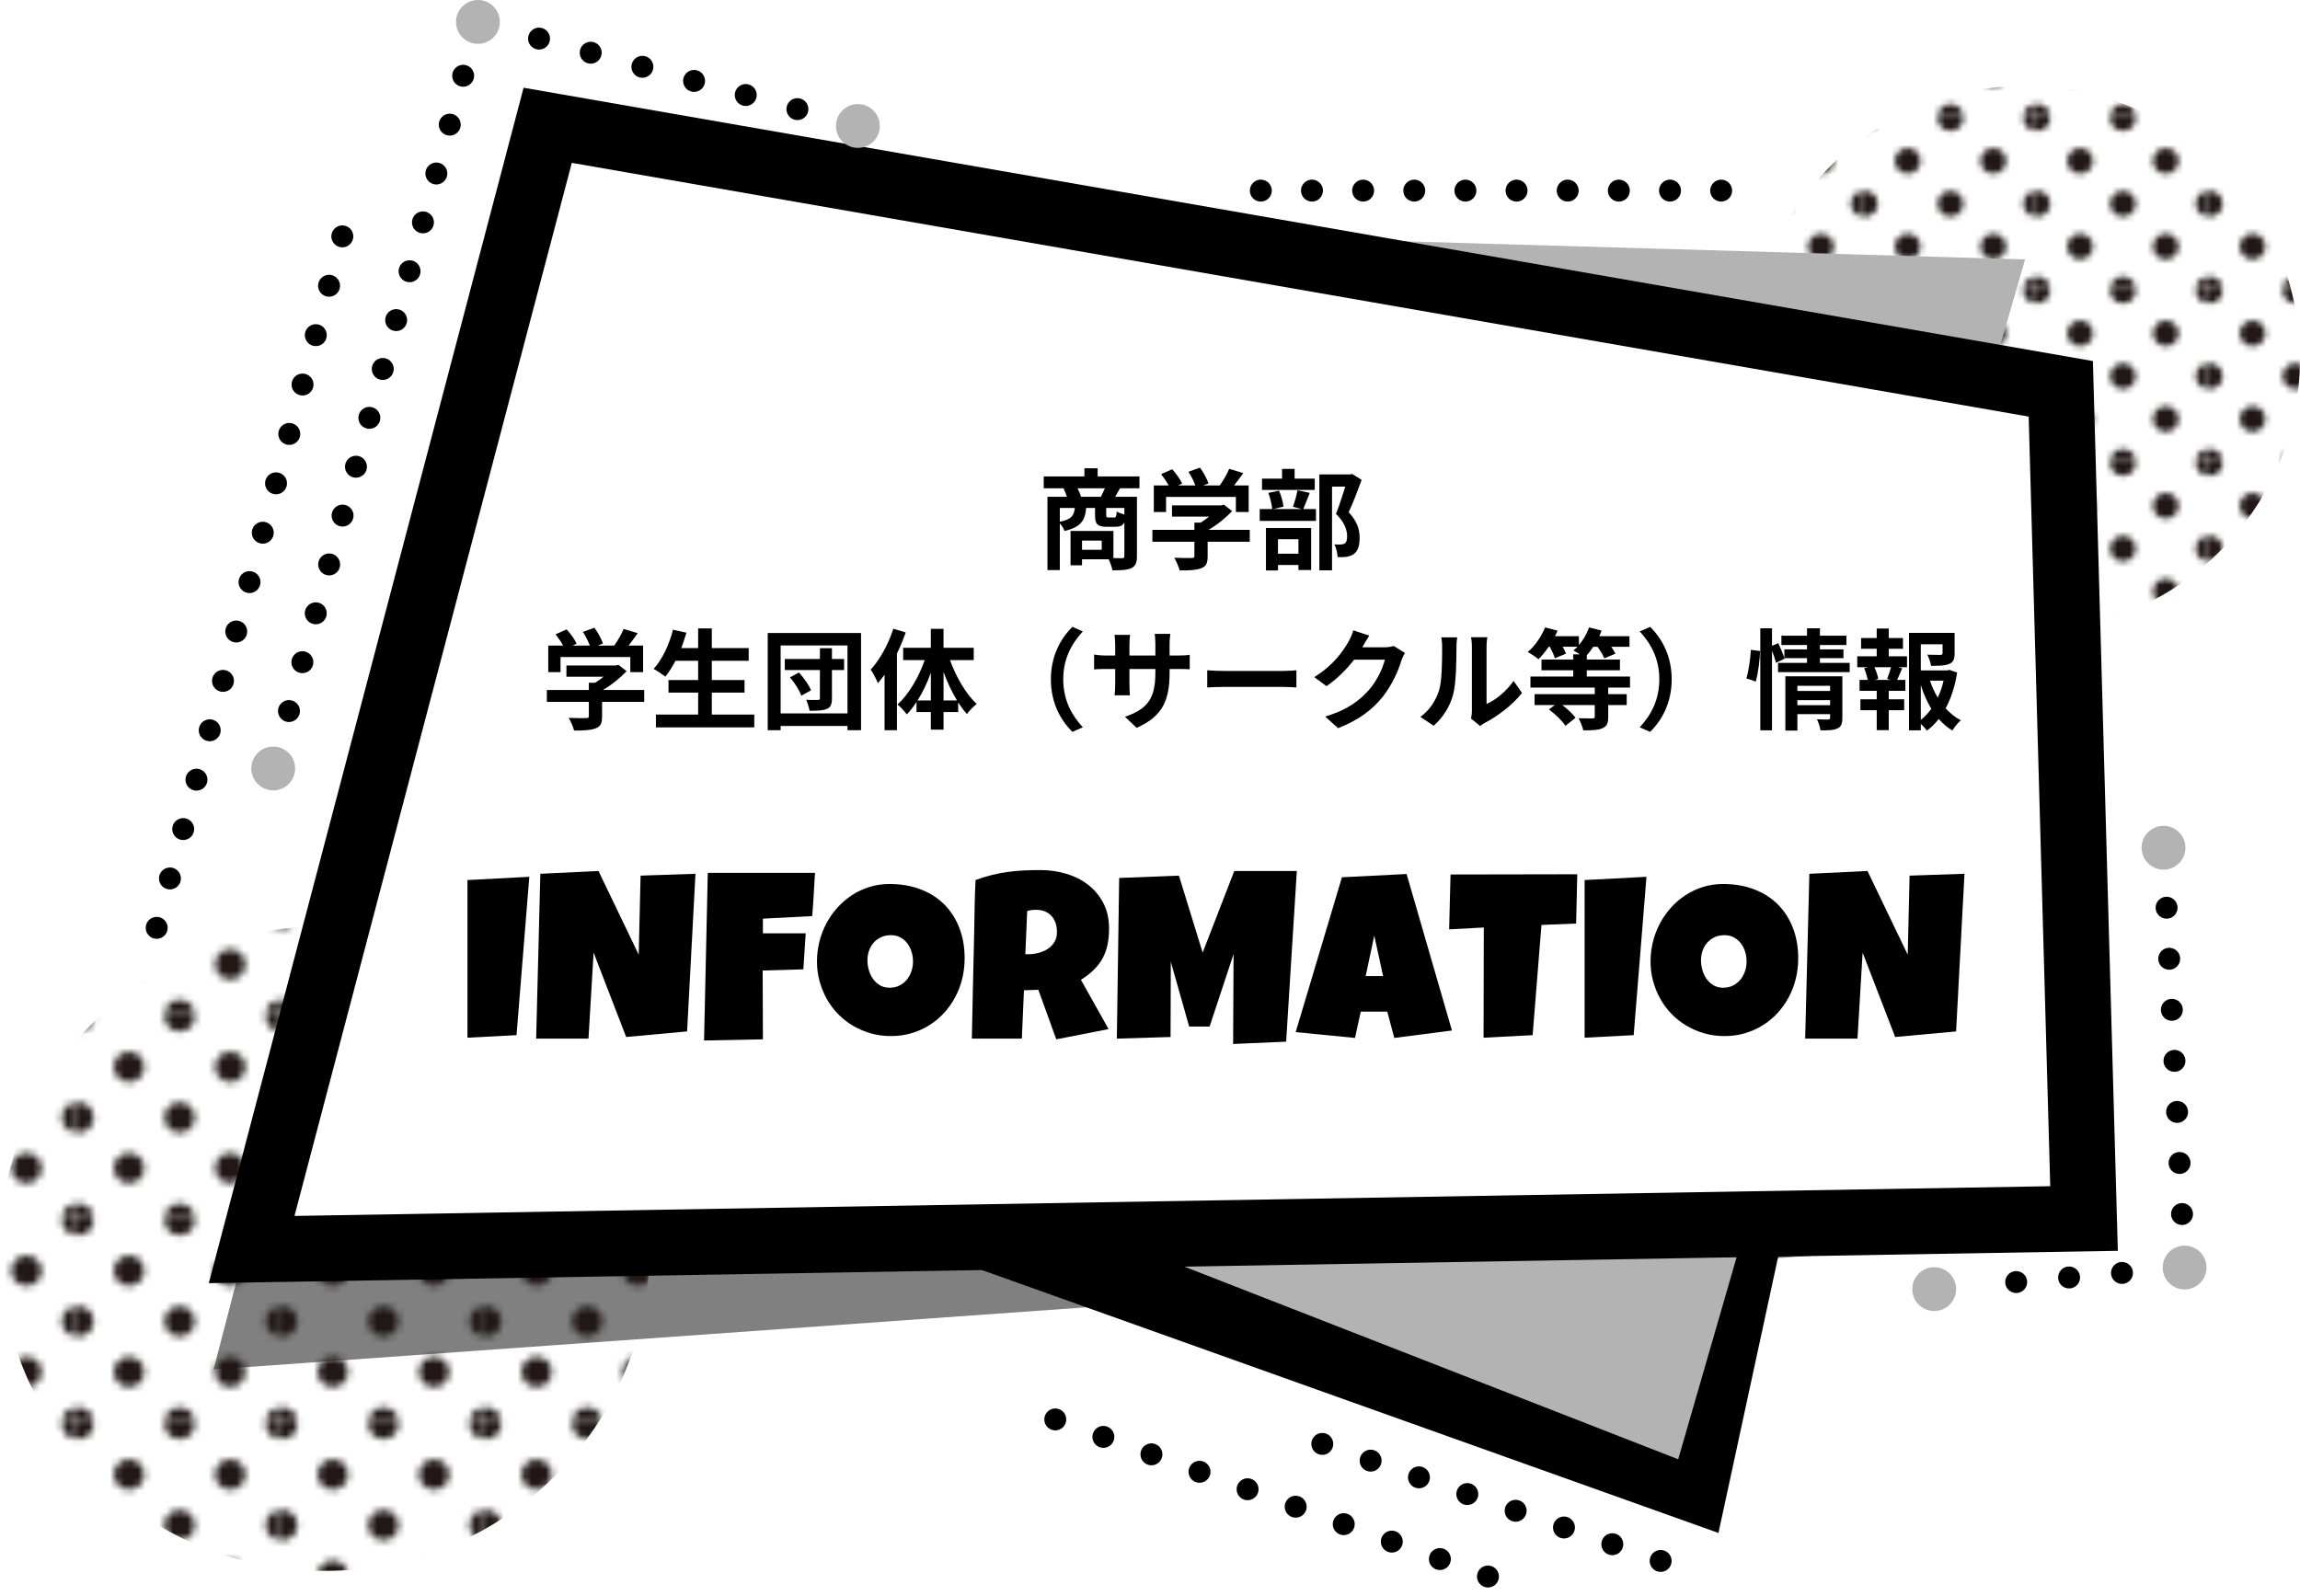 <?xml version="1.0" encoding="UTF-8"?><svg id="_レイヤー_2" xmlns="http://www.w3.org/2000/svg" xmlns:xlink="http://www.w3.org/1999/xlink" viewBox="0 0 357.369 247.959"><defs><style>.cls-1,.cls-2,.cls-3,.cls-4,.cls-5,.cls-6,.cls-7{fill:none;}.cls-8{fill:gray;}.cls-9{fill:url(#_10_dpi_30_-2);}.cls-10{fill:#211816;}.cls-11{fill:#fff;stroke-miterlimit:10;stroke-width:10.217px;}.cls-11,.cls-2,.cls-3,.cls-4,.cls-6,.cls-7{stroke:#000;}.cls-2{stroke-dasharray:0 7.947;}.cls-2,.cls-3,.cls-4,.cls-5,.cls-6,.cls-7{stroke-linecap:round;stroke-linejoin:round;}.cls-2,.cls-3,.cls-4,.cls-6,.cls-7{stroke-width:3.406px;}.cls-3{stroke-dasharray:0 7.874;}.cls-4{stroke-dasharray:0 7.944;}.cls-12{fill:url(#_10_dpi_30_);}.cls-13{fill:#b3b3b3;}.cls-5{stroke:#b3b3b3;stroke-width:6.811px;}.cls-6{stroke-dasharray:0 8.323;}.cls-7{stroke-dasharray:0 8.251;}</style><pattern id="_10_dpi_30_" x="0" y="0" width="28.8" height="28.8" patternTransform="translate(1468.792 -2634.442) scale(.924)" patternUnits="userSpaceOnUse" viewBox="0 0 28.8 28.8"><rect class="cls-1" x="0" y="0" width="28.8" height="28.8"/><path class="cls-10" d="M28.8,30.96c1.191,0,2.159-.967,2.159-2.16,0-1.193-.968-2.16-2.159-2.16-1.193,0-2.16.967-2.16,2.16,0,1.193.967,2.16,2.16,2.16Z"/><path class="cls-10" d="M14.4,30.96c1.192,0,2.16-.967,2.16-2.16,0-1.193-.968-2.16-2.16-2.16-1.193,0-2.16.967-2.16,2.16,0,1.193.967,2.16,2.16,2.16Z"/><path class="cls-10" d="M0,30.96c1.192,0,2.16-.967,2.16-2.16,0-1.193-.968-2.16-2.16-2.16-1.193,0-2.16.967-2.16,2.16,0,1.193.967,2.16,2.16,2.16Z"/><path class="cls-10" d="M28.8,16.56c1.191,0,2.159-.967,2.159-2.16s-.968-2.16-2.159-2.16c-1.193,0-2.16.967-2.16,2.16s.967,2.16,2.16,2.16Z"/><path class="cls-10" d="M14.4,16.56c1.192,0,2.16-.967,2.16-2.16s-.968-2.16-2.16-2.16c-1.193,0-2.16.967-2.16,2.16s.967,2.16,2.16,2.16Z"/><path class="cls-10" d="M0,16.56c1.192,0,2.16-.967,2.16-2.16s-.968-2.16-2.16-2.16c-1.193,0-2.16.967-2.16,2.16s.967,2.16,2.16,2.16Z"/><path class="cls-10" d="M28.8,2.16c1.191,0,2.159-.967,2.159-2.16s-.968-2.16-2.159-2.16c-1.193,0-2.16.967-2.16,2.16s.967,2.16,2.16,2.16Z"/><path class="cls-10" d="M14.4,2.16c1.192,0,2.16-.967,2.16-2.16s-.968-2.16-2.16-2.16c-1.193,0-2.16.967-2.16,2.16s.967,2.16,2.16,2.16Z"/><path class="cls-10" d="M0,2.16c1.192,0,2.16-.967,2.16-2.16S1.192-2.16,0-2.16c-1.193,0-2.16.967-2.16,2.16S-1.193,2.16,0,2.16Z"/><path class="cls-10" d="M-14.4,2.16c1.192,0,2.16-.967,2.16-2.16s-.968-2.16-2.16-2.16-2.16.967-2.16,2.16.967,2.16,2.16,2.16Z"/><path class="cls-10" d="M-14.4,0"/><path class="cls-10" d="M7.2,23.76c1.192,0,2.16-.967,2.16-2.16s-.968-2.16-2.16-2.16c-1.193,0-2.16.967-2.16,2.16s.967,2.16,2.16,2.16Z"/><path class="cls-10" d="M21.6,23.76c1.191,0,2.16-.967,2.16-2.16s-.969-2.16-2.16-2.16c-1.193,0-2.16.967-2.16,2.16s.967,2.16,2.16,2.16Z"/><path class="cls-10" d="M7.2,9.36c1.192,0,2.16-.967,2.16-2.16s-.968-2.16-2.16-2.16c-1.193,0-2.16.967-2.16,2.16s.967,2.16,2.16,2.16Z"/><path class="cls-10" d="M21.6,9.36c1.191,0,2.16-.967,2.16-2.16s-.969-2.16-2.16-2.16c-1.193,0-2.16.967-2.16,2.16s.967,2.16,2.16,2.16Z"/><path class="cls-10" d="M-7.2,9.36c1.192,0,2.16-.967,2.16-2.16s-.968-2.16-2.16-2.16c-1.193,0-2.16.967-2.16,2.16s.967,2.16,2.16,2.16Z"/><path class="cls-10" d="M-7.2,7.2"/></pattern><pattern id="_10_dpi_30_-2" patternTransform="translate(2640.632 -1267.126) scale(1.092)" xlink:href="#_10_dpi_30_"/></defs><g id="_レイヤー_1-2"><polygon class="cls-8" points="81.453 27.114 324.685 58.151 326.755 191.903 33.186 212.807 81.453 27.114"/><path class="cls-12" d="M357.369,55.75c0,23.417-19.123,42.401-42.714,42.401s-42.716-18.984-42.716-42.401,19.124-42.401,42.716-42.401,42.714,18.984,42.714,42.401Z"/><path class="cls-9" d="M100.932,194.019c0,27.666-22.594,50.093-50.467,50.093S0,221.684,0,194.019s22.594-50.094,50.465-50.094,50.467,22.428,50.467,50.094Z"/><polygon points="306.439 55.749 267.011 238.216 125.389 187.658 142.069 62.075 306.439 55.749"/><polygon class="cls-13" points="314.656 40.313 260.754 226.768 100.932 164.417 143.746 35.327 314.656 40.313"/><polygon class="cls-11" points="85.1 19.47 320.202 60.422 323.814 189.353 39.099 194.175 85.1 19.47"/><line class="cls-5" x1="42.452" y1="119.418" x2="42.452" y2="119.418"/><line class="cls-3" x1="44.9" y1="110.494" x2="73.034" y2="7.869"/><line class="cls-5" x1="74.258" y1="3.406" x2="74.258" y2="3.406"/><line class="cls-6" x1="83.755" y1="5.998" x2="126.488" y2="17.663"/><line class="cls-5" x1="133.297" y1="19.576" x2="133.297" y2="19.576"/><line class="cls-2" x1="53.19" y1="36.73" x2="23.036" y2="149.061"/><line class="cls-2" x1="267.427" y1="29.619" x2="192.198" y2="29.619"/><line class="cls-2" x1="205.454" y1="224.379" x2="263.932" y2="244.606"/><line class="cls-2" x1="163.968" y1="220.573" x2="234.694" y2="246.256"/><line class="cls-5" x1="336.162" y1="131.736" x2="336.162" y2="131.736"/><polyline class="cls-4" points="336.64 141.054 338.288 173.107 339.216 192.309"/><line class="cls-5" x1="339.44" y1="196.97" x2="339.44" y2="196.97"/><line class="cls-7" x1="329.711" y1="197.808" x2="305.393" y2="199.905"/><line class="cls-5" x1="300.529" y1="200.323" x2="300.529" y2="200.323"/><path d="M174.022,75.878c-.272.493-.527.952-.748,1.326h3.382v9.213c0,1.003-.204,1.547-.867,1.87-.663.306-1.615.34-2.941.34-.085-.476-.34-1.207-.578-1.717h-4.147v.935h-1.785v-5.337h6.664v4.215c.595.018,1.122.018,1.326.018.289,0,.374-.085.374-.34v-5.219c-.255.51-.68.68-1.36.68h-1.377c-1.513,0-1.819-.459-1.819-1.836v-1.088h-1.377c-.153,1.887-.782,2.975-3.365,3.57-.119-.341-.425-.851-.731-1.19v7.275h-1.921v-11.389h3.025c-.136-.425-.34-.935-.527-1.326h-3.077v-1.836h6.323v-1.274h2.057v1.274h6.493v1.836h-3.026ZM164.673,81.079c1.819-.356,2.209-.969,2.329-2.142h-2.329v2.142ZM171.047,77.204c.204-.408.442-.884.629-1.326h-4.25c.221.442.442.952.544,1.326h3.077ZM171.183,84.003h-3.06v1.428h3.06v-1.428ZM174.702,78.938h-2.822v1.071c0,.356.051.408.34.408h.884c.289,0,.357-.119.408-.935.255.17.765.357,1.19.477v-1.02Z"/><path d="M194.184,84.191h-6.544v2.261c0,1.054-.221,1.581-1.054,1.87-.799.289-1.853.322-3.297.322-.136-.578-.527-1.428-.833-1.972,1.088.051,2.346.051,2.686.034.357,0,.442-.068.442-.306v-2.21h-6.527v-1.853h6.527v-1.121h.969c.442-.273.901-.596,1.309-.935h-5.762v-1.75h7.632l.442-.102,1.275.986c-.969,1.036-2.295,2.124-3.689,2.923h6.426v1.853ZM181.18,79.567h-1.904v-4.13h2.312c-.306-.561-.765-1.225-1.173-1.751l1.717-.765c.595.662,1.274,1.563,1.547,2.227l-.612.289h2.669c-.238-.663-.663-1.48-1.071-2.125l1.785-.646c.544.731,1.105,1.769,1.326,2.448l-.816.323h2.567c.561-.799,1.139-1.785,1.462-2.584l2.193.663c-.459.645-.969,1.325-1.428,1.921h2.261v4.13h-1.989v-2.346h-10.845v2.346Z"/><path d="M203.5,76.592c-.357.935-.714,1.853-1.003,2.516h1.972v1.836h-8.737v-1.836h1.938c-.051-.68-.306-1.733-.595-2.516l1.649-.34c.357.765.629,1.785.697,2.481l-1.598.374h4.454l-1.377-.356c.255-.714.561-1.785.697-2.566l1.904.407ZM204.282,76.133h-8.193v-1.751h3.111v-1.513h1.955v1.513h3.128v1.751ZM196.701,82.049h7.021v6.527h-1.972v-.782h-3.179v.85h-1.87v-6.595ZM198.571,83.8v2.243h3.179v-2.243h-3.179ZM211.574,74.569c-.595,1.632-1.343,3.587-2.022,5.031,1.445,1.53,1.7,2.856,1.7,3.978,0,1.241-.272,2.074-.918,2.533-.323.221-.731.356-1.156.425-.391.051-.884.051-1.36.034,0-.544-.17-1.411-.493-1.972.374.017.697.033.952.017.238,0,.459-.051.629-.136.306-.188.408-.578.408-1.156,0-.918-.374-2.142-1.734-3.468.493-1.207,1.037-2.94,1.445-4.232h-2.057v13.004h-1.972v-14.907h4.793l.306-.068,1.478.918Z"/><path d="M100.094,109.073h-6.544v2.261c0,1.054-.221,1.581-1.054,1.87-.799.289-1.853.322-3.297.322-.136-.578-.527-1.428-.833-1.972,1.088.051,2.346.051,2.686.034.357,0,.442-.068.442-.306v-2.21h-6.527v-1.853h6.527v-1.121h.969c.442-.273.901-.596,1.309-.935h-5.762v-1.75h7.632l.442-.102,1.275.986c-.969,1.036-2.295,2.124-3.689,2.923h6.426v1.853ZM87.09,104.449h-1.904v-4.13h2.312c-.306-.561-.765-1.225-1.173-1.751l1.717-.765c.595.662,1.274,1.563,1.547,2.227l-.612.289h2.669c-.238-.663-.663-1.48-1.071-2.125l1.785-.646c.544.731,1.105,1.769,1.326,2.448l-.816.323h2.567c.561-.799,1.139-1.785,1.462-2.584l2.193.663c-.459.645-.969,1.325-1.428,1.921h2.261v4.13h-1.989v-2.346h-10.845v2.346Z"/><path d="M117.196,111.045v1.989h-15.281v-1.989h6.561v-3.417h-4.606v-1.955h4.606v-2.991h-3.519c-.493.935-1.02,1.802-1.581,2.465-.408-.323-1.309-.935-1.819-1.207,1.326-1.428,2.431-3.773,3.009-6.085l2.091.459c-.238.815-.51,1.614-.799,2.397h2.618v-3.06h2.124v3.06h5.729v1.972h-5.729v2.991h5.082v1.955h-5.082v3.417h6.595Z"/><path d="M133.788,98.364v15.111h-2.108v-.663h-10.386v.663h-2.006v-15.111h14.499ZM131.68,110.859v-10.557h-10.386v10.557h10.386ZM131.153,104.127h-1.887v4.385c0,.918-.187,1.377-.782,1.649-.612.272-1.445.289-2.703.289-.068-.493-.289-1.207-.51-1.7.731.034,1.564.034,1.819.017.238,0,.306-.067.306-.288v-4.352h-5.457v-1.718h5.457v-1.683h1.87v1.683h1.887v1.718ZM124.133,104.501c.765.832,1.563,1.954,1.887,2.771l-1.513.833c-.272-.782-1.02-1.989-1.768-2.839l1.394-.765Z"/><path d="M140.725,98.279c-.374,1.088-.833,2.192-1.36,3.28v11.916h-1.921v-8.635c-.34.459-.697.918-1.037,1.325-.187-.493-.748-1.598-1.122-2.107,1.428-1.547,2.754-3.961,3.519-6.357l1.921.578ZM147.609,102.58c.935,2.617,2.498,5.269,4.147,6.815-.459.357-1.156,1.037-1.513,1.565-.476-.527-.918-1.122-1.36-1.802v1.496h-2.278v2.736h-1.972v-2.736h-2.227v-1.565c-.476.731-.969,1.377-1.513,1.921-.34-.476-.986-1.19-1.445-1.529,1.717-1.53,3.298-4.216,4.232-6.901h-3.349v-1.921h4.301v-2.941h1.972v2.941h4.691v1.921h-3.688ZM144.635,108.853v-4.318c-.561,1.565-1.275,3.061-2.074,4.318h2.074ZM148.697,108.853c-.799-1.31-1.513-2.839-2.091-4.438v4.438h2.091Z"/><path d="M166.632,97.412l1.615.714c-1.7,1.836-3.042,4.182-3.042,7.445s1.343,5.609,3.042,7.445l-1.615.714c-1.836-1.802-3.349-4.521-3.349-8.159s1.513-6.357,3.349-8.159Z"/><path d="M176.612,113.102l-1.819-1.717c3.281-1.139,4.726-2.601,4.726-6.782v-.646h-4.028v2.312c0,.748.051,1.444.068,1.785h-2.38c.051-.341.102-1.02.102-1.785v-2.312h-1.445c-.85,0-1.462.034-1.836.068v-2.312c.289.051.986.153,1.836.153h1.445v-1.684c0-.492-.051-1.02-.102-1.529h2.414c-.051.322-.102.867-.102,1.529v1.684h4.028v-1.785c0-.68-.051-1.241-.102-1.581h2.431c-.051.34-.119.901-.119,1.581v1.785h1.258c.901,0,1.411-.034,1.87-.119v2.261c-.374-.034-.969-.052-1.87-.052h-1.258v.561c0,4.216-1.02,6.782-5.117,8.584Z"/><path d="M190.315,104.263h9.128c.799,0,1.547-.068,1.989-.102v2.669c-.408-.017-1.275-.085-1.989-.085h-9.128c-.969,0-2.108.034-2.737.085v-2.669c.612.052,1.853.102,2.737.102Z"/><path d="M211.717,100.506c-.017.034-.034.051-.051.085h3.417c.527,0,1.088-.085,1.479-.204l1.733,1.071c-.187.322-.425.799-.56,1.224-.459,1.513-1.428,3.773-2.958,5.678-1.615,1.972-3.671,3.535-6.867,4.793l-2.006-1.802c3.485-1.037,5.372-2.516,6.851-4.198,1.156-1.326,2.142-3.366,2.414-4.641h-4.776c-1.139,1.478-2.618,2.975-4.284,4.113l-1.904-1.41c2.975-1.819,4.454-4.012,5.303-5.474.255-.425.612-1.207.765-1.785l2.482.816c-.391.595-.833,1.359-1.037,1.733Z"/><path d="M223.583,107.339c.476-1.461.493-4.674.493-6.731,0-.681-.051-1.14-.153-1.565h2.498c-.017.085-.119.833-.119,1.547,0,2.006-.051,5.593-.51,7.31-.51,1.921-1.581,3.587-3.025,4.878l-2.074-1.377c1.496-1.054,2.414-2.617,2.89-4.062ZM228.7,110.4v-9.91c0-.766-.119-1.411-.136-1.462h2.533c-.017.051-.119.714-.119,1.478v8.89c1.377-.595,3.06-1.938,4.199-3.586l1.309,1.869c-1.411,1.836-3.858,3.672-5.762,4.641-.374.204-.578.374-.731.511l-1.428-1.173c.068-.323.136-.799.136-1.258Z"/><path d="M249.881,106.847v1.02h2.873v1.7h-2.873v1.835c0,1.004-.204,1.48-.935,1.785-.714.289-1.683.307-2.94.307-.119-.578-.459-1.36-.731-1.888.867.034,1.887.034,2.159.034s.357-.068.357-.272v-1.802h-5.048c.816.611,1.632,1.376,2.057,1.972l-1.564,1.258c-.476-.766-1.581-1.819-2.566-2.55l.901-.68h-3.128v-1.7h9.349v-1.02h-9.995v-1.717h6.646v-.97h-4.93v-1.665h4.93v-.816h1.02c-.357-.221-.731-.459-.986-.595.221-.17.425-.374.612-.578h-2.278c.221.391.408.782.51,1.071l-1.733.714c-.119-.477-.459-1.173-.782-1.785h-.17c-.51.748-1.071,1.411-1.581,1.938-.391-.322-1.224-.884-1.683-1.122,1.105-.917,2.108-2.379,2.703-3.824l1.938.51c-.119.289-.255.561-.408.851h3.723v1.376c.68-.781,1.241-1.768,1.581-2.736l1.938.493c-.085.273-.221.578-.357.867h4.692v1.648h-2.822c.272.391.51.782.646,1.071l-1.734.731c-.187-.476-.612-1.19-1.054-1.802h-.663c-.323.493-.646.935-1.003,1.309v.681h5.15v1.665h-5.15v.97h6.714v1.717h-3.383Z"/><path d="M256.394,113.731l-1.615-.714c1.7-1.836,3.042-4.182,3.042-7.445s-1.343-5.609-3.042-7.445l1.615-.714c1.835,1.802,3.349,4.521,3.349,8.159s-1.513,6.357-3.349,8.159Z"/><path d="M271.353,105.419c.357-1.156.612-3.061.697-4.438l1.428.188c-.034,1.411-.306,3.434-.663,4.742l-1.462-.492ZM287.4,103.005v1.444h-11.134v-1.444h4.504v-.731h-3.519l.034.085-1.326.646c-.119-.493-.357-1.207-.629-1.87v12.358h-1.819v-15.86h1.819v2.72l.969-.407c.357.731.748,1.683.952,2.312v-1.343h3.519v-.681h-3.978v-1.444h3.978v-1.156h2.006v1.156h4.114v1.444h-4.114v.681h3.655v1.359h-3.655v.731h4.623ZM286.261,111.571c0,.885-.17,1.36-.782,1.633-.595.289-1.445.289-2.618.289-.068-.493-.306-1.225-.544-1.718.697.052,1.496.034,1.717.034.238,0,.323-.067.323-.272v-.561h-5.082v2.55h-1.87v-8.431h8.856v6.476ZM279.275,106.574v.799h5.082v-.799h-5.082ZM284.357,109.583v-.782h-5.082v.782h5.082Z"/><path d="M293.47,101.984h2.839v1.7h-1.411l.663.17c-.289.629-.544,1.292-.782,1.802h1.275v1.7h-2.583v1.309h2.397v1.7h-2.397v3.094h-1.87v-3.094h-2.533v-1.7h2.533v-1.309h-2.668v-1.7h1.275c-.102-.544-.323-1.258-.561-1.818l.612-.153h-1.683v-1.7h3.025v-1.173h-2.431v-1.666h2.431v-1.478h1.87v1.478h2.209v1.666h-2.209v1.173ZM293.215,105.503c.204-.51.459-1.24.612-1.818h-2.584c.289.612.527,1.343.595,1.818l-.544.153h2.465l-.544-.153ZM304.094,104.518c-.323,2.057-.918,3.961-1.785,5.559.697.765,1.479,1.411,2.363,1.853-.442.374-1.02,1.088-1.309,1.598-.799-.476-1.496-1.088-2.125-1.802-.544.697-1.156,1.31-1.853,1.819-.221-.34-.578-.731-.935-1.055v1.004h-1.836v-15.146h7.088v3.196c0,.866-.187,1.359-.85,1.632-.646.272-1.563.289-2.805.289-.085-.544-.34-1.241-.578-1.734.833.034,1.768.034,2.022.034.255-.017.34-.067.34-.255v-1.394h-3.383v4.062h4.097l.34-.085,1.207.425ZM298.451,111.878c.612-.493,1.156-1.071,1.632-1.734-.663-1.088-1.207-2.328-1.632-3.671v5.405ZM299.878,105.775c.306.935.714,1.819,1.207,2.635.391-.815.697-1.717.901-2.635h-2.108Z"/><path d="M82.243,136.252l-1.987,24.606-7.624.398v-24.498l9.611-.506Z"/><path d="M108.06,135.782l-1.301,24.498-9.467.867-5.059-13.116-.795,13.369h-8.13l.65-25.618,9.033-.434,6.251,13.008.289-12.285,8.527-.289Z"/><path d="M126.632,135.638c-.072,1.132-.139,2.252-.199,3.36-.06,1.108-.139,2.228-.235,3.36l-7.66.398v2.276h6.648l-.361,5.601-6.323.181.036,10.695-9.142.181.578-26.052h16.657Z"/><path d="M149.883,148.935c0,1.096-.127,2.153-.379,3.171s-.617,1.972-1.093,2.863c-.476.892-1.054,1.707-1.734,2.448-.681.74-1.445,1.376-2.295,1.905-.849.53-1.773.943-2.773,1.238-1,.295-2.06.442-3.18.442-1.084,0-2.117-.139-3.098-.415-.982-.277-1.9-.666-2.755-1.166-.856-.499-1.629-1.102-2.322-1.807-.692-.704-1.282-1.487-1.77-2.349-.487-.86-.867-1.785-1.138-2.772-.272-.988-.407-2.018-.407-3.09,0-1.048.127-2.074.379-3.08s.617-1.954,1.093-2.846c.476-.892,1.051-1.71,1.726-2.457.674-.747,1.43-1.391,2.268-1.934.837-.541,1.743-.963,2.719-1.264.976-.302,2.005-.452,3.089-.452,1.746,0,3.339.271,4.779.814,1.439.541,2.667,1.315,3.686,2.321,1.018,1.006,1.807,2.222,2.366,3.649.56,1.427.84,3.019.84,4.778ZM141.862,149.404c0-.518-.075-1.02-.226-1.509-.15-.487-.37-.921-.659-1.301-.289-.379-.647-.686-1.075-.921-.427-.235-.918-.352-1.472-.352-.566,0-1.072.102-1.518.308-.446.204-.828.484-1.147.84-.319.355-.564.77-.732,1.246-.169.477-.253.979-.253,1.509,0,.506.072,1.012.217,1.518s.361.964.65,1.373.647.741,1.075.993c.428.254.924.38,1.491.38.566,0,1.075-.111,1.527-.334.451-.223.834-.524,1.147-.903.313-.38.554-.816.723-1.31.169-.493.253-1.005.253-1.535Z"/><path d="M172.322,144.274c0,.94-.082,1.792-.244,2.557-.163.765-.419,1.466-.768,2.104-.35.639-.801,1.228-1.355,1.77-.554.542-1.223,1.06-2.005,1.554l4.3,7.66-8.13,1.59-2.782-7.696-2.24.072-.325,7.516h-7.769c.06-2.746.118-5.481.171-8.202.055-2.722.118-5.456.19-8.202.024-1.385.048-2.758.072-4.119.024-1.361.072-2.734.144-4.119.843-.314,1.674-.572,2.493-.777.819-.204,1.641-.363,2.466-.478.825-.114,1.662-.192,2.511-.234.85-.042,1.719-.064,2.611-.064,1.373,0,2.701.19,3.984.569,1.282.379,2.417.948,3.405,1.707.987.759,1.779,1.704,2.376,2.836.596,1.133.894,2.451.894,3.957ZM164.228,144.852c0-.506-.069-.97-.207-1.391-.139-.422-.344-.786-.614-1.094-.272-.307-.608-.548-1.012-.723-.404-.174-.876-.262-1.419-.262-.241,0-.476.016-.705.045-.229.03-.452.075-.668.136l-.289,6.721h.434c.518,0,1.045-.066,1.581-.198.536-.133,1.018-.338,1.445-.615.428-.276.777-.632,1.048-1.065.272-.434.407-.951.407-1.554Z"/><path d="M201.499,135.349l-1.662,26.521-8.238.361.072-13.983-3.722,11.273h-3.18l-2.854-10.081-.036,11.707-8.347.253.361-24.968,9.286-.361,3.686,11.96,4.914-12.683h9.72Z"/><path d="M225.6,160.136l-8.961,1.156-1.084-4.083h-4.119l-.903,4.083-9.214-.903,7.19-24.064,10.045-.506,7.046,24.317ZM214.904,151.681l-1.373-6.287-1.337,6.287h2.71Z"/><path d="M245.075,135.855l-.181,7.66-5.384.217-1.373,17.127-7.624.398.036-17.127-5.384.289.217-8.527,19.692-.036Z"/><path d="M255.825,136.252l-1.987,24.606-7.624.398v-24.498l9.611-.506Z"/><path d="M279.401,148.935c0,1.096-.127,2.153-.379,3.171s-.617,1.972-1.093,2.863c-.476.892-1.054,1.707-1.734,2.448-.681.74-1.445,1.376-2.295,1.905-.849.53-1.773.943-2.773,1.238-1,.295-2.06.442-3.18.442-1.084,0-2.117-.139-3.098-.415-.982-.277-1.9-.666-2.755-1.166-.856-.499-1.629-1.102-2.322-1.807-.692-.704-1.282-1.487-1.77-2.349-.487-.86-.867-1.785-1.138-2.772-.272-.988-.407-2.018-.407-3.09,0-1.048.127-2.074.379-3.08s.617-1.954,1.093-2.846c.476-.892,1.051-1.71,1.726-2.457.674-.747,1.43-1.391,2.268-1.934.837-.541,1.743-.963,2.719-1.264.976-.302,2.005-.452,3.089-.452,1.746,0,3.339.271,4.779.814,1.439.541,2.667,1.315,3.686,2.321,1.018,1.006,1.807,2.222,2.366,3.649.56,1.427.84,3.019.84,4.778ZM271.38,149.404c0-.518-.075-1.02-.226-1.509-.15-.487-.37-.921-.659-1.301-.289-.379-.647-.686-1.075-.921-.427-.235-.918-.352-1.472-.352-.566,0-1.072.102-1.518.308-.446.204-.828.484-1.147.84-.319.355-.564.77-.732,1.246-.169.477-.253.979-.253,1.509,0,.506.072,1.012.217,1.518s.361.964.65,1.373.647.741,1.075.993c.428.254.924.38,1.491.38.566,0,1.075-.111,1.527-.334.451-.223.834-.524,1.147-.903.313-.38.554-.816.723-1.31.169-.493.253-1.005.253-1.535Z"/><path d="M305.236,135.782l-1.301,24.498-9.467.867-5.059-13.116-.795,13.369h-8.13l.65-25.618,9.033-.434,6.251,13.008.289-12.285,8.527-.289Z"/></g></svg>